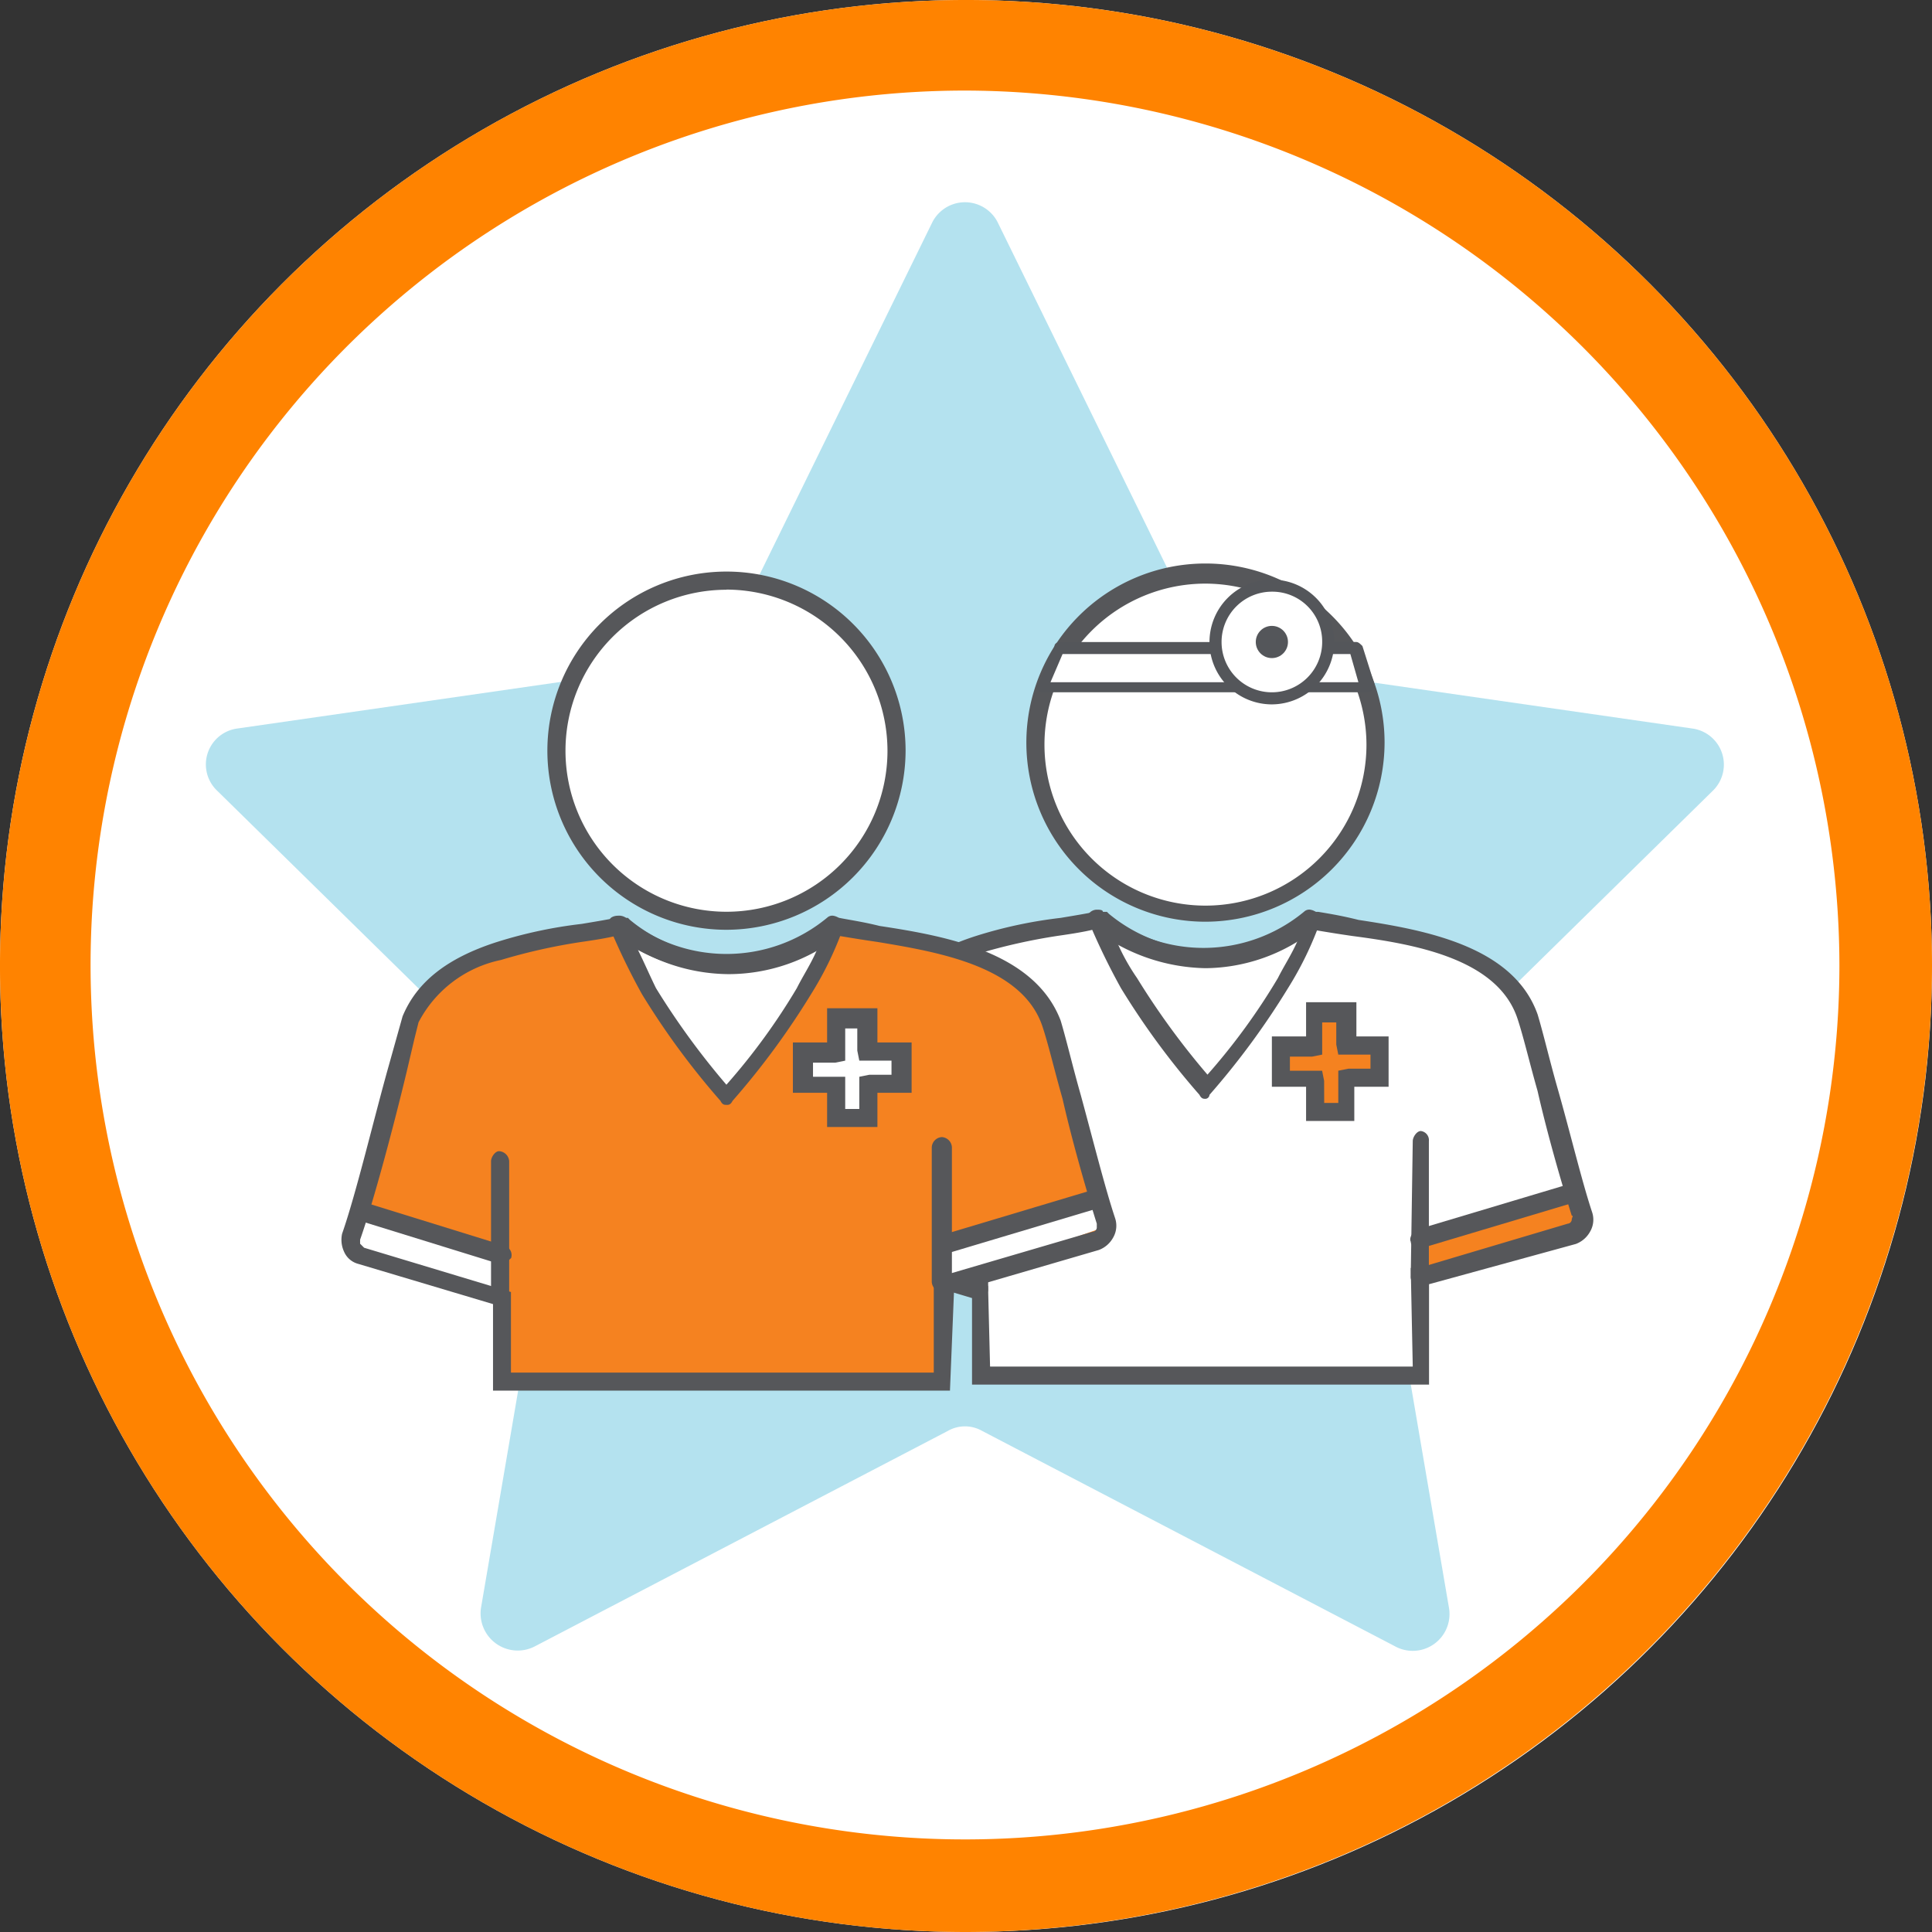<svg id="client-focused-icon" xmlns="http://www.w3.org/2000/svg" width="75" height="75" viewBox="0 0 75 75">
  <rect x="0" y="0" width="75" height="75" fill="#333333" stroke="none"/>
  <g id="Group_44888" data-name="Group 44888">
    <g id="Group_44867" data-name="Group 44867">
      <circle id="Ellipse_18" data-name="Ellipse 18" cx="37.5" cy="37.5" r="37.5" transform="translate(0 0)" fill="#fff"/>
      <path id="Path_7924" data-name="Path 7924" d="M37.5,75A37.5,37.5,0,1,1,75,37.5,37.56,37.56,0,0,1,37.5,75Zm0-71.484A33.945,33.945,0,1,0,71.406,37.5,34.009,34.009,0,0,0,37.5,3.516Z" fill="#ff8300"/>
    </g>
    <g id="Group_44887" data-name="Group 44887" transform="translate(7.996 7.852)">
      <path id="Path_7925" data-name="Path 7925" d="M40.989,10.87l7.969,16.25a1.615,1.615,0,0,0,1.094.781L67.942,30.48a1.414,1.414,0,0,1,.781,2.422L55.833,45.558a1.441,1.441,0,0,0-.391,1.25L58.489,64.62A1.428,1.428,0,0,1,56.38,66.1L40.364,57.745a1.342,1.342,0,0,0-1.328,0L23.02,66.1a1.442,1.442,0,0,1-2.109-1.484l3.047-17.813a1.441,1.441,0,0,0-.391-1.25L10.676,32.9a1.407,1.407,0,0,1,.781-2.422L29.348,27.9a1.615,1.615,0,0,0,1.094-.781l7.969-16.25a1.423,1.423,0,0,1,2.578,0Z" transform="translate(-10.235 -10.05)" fill="#b4e2ef"/>
      <g id="Group_44886" data-name="Group 44886" transform="translate(5.252 14.023)">
        <g id="Group_44875" data-name="Group 44875" transform="translate(18.575)">
          <g id="Group_44868" data-name="Group 44868" transform="translate(8.02)">
            <circle id="Ellipse_19" data-name="Ellipse 19" cx="6.562" cy="6.562" r="6.562" transform="translate(0.391 0.469)" fill="#fff"/>
            <path id="Path_7926" data-name="Path 7926" d="M57.953,41.906a6.953,6.953,0,1,1,6.953-6.953A6.969,6.969,0,0,1,57.953,41.906Zm0-13.125a6.25,6.25,0,1,0,6.25,6.25A6.268,6.268,0,0,0,57.953,28.781Z" transform="translate(-51 -28)" fill="#56575a"/>
          </g>
          <path id="Path_7927" data-name="Path 7927" d="M70.413,57.106c-.625-2.031-1.562-5.859-2.109-7.656h0c-1.094-3.125-6.094-3.2-8.281-3.75h-.078A6.548,6.548,0,0,1,55.8,47.184,6.39,6.39,0,0,1,51.663,45.7h-.234c-1.094.234-2.891.469-4.531.938a5.15,5.15,0,0,0-3.438,2.656l-.156.625c-.469,1.641-1.484,5.781-2.109,7.813a.685.685,0,0,0,.391.781l5.469,1.641v3.281H64.085v-3.75h.078l5.859-1.719a.785.785,0,0,0,.391-.859Z" transform="translate(-40.831 -31.872)" fill="#fff"/>
          <g id="Group_44869" data-name="Group 44869" transform="translate(10.442 13.437)">
            <path id="Path_7928" data-name="Path 7928" d="M55.65,48.2a31.173,31.173,0,0,0,2.969,4.063A24.75,24.75,0,0,0,61.588,48.2a13.764,13.764,0,0,0,1.172-2.5h-.078a6.548,6.548,0,0,1-4.141,1.484A6.39,6.39,0,0,1,54.4,45.7h0C54.791,46.4,55.181,47.263,55.65,48.2Z" transform="translate(-54.166 -45.309)" fill="#fff"/>
            <path id="Path_7929" data-name="Path 7929" d="M58.631,52.544c-.078,0-.156,0-.234-.156a30.027,30.027,0,0,1-3.047-4.141,26.233,26.233,0,0,1-1.25-2.578v-.312a.406.406,0,0,1,.313-.156c.078,0,.234,0,.234.078a6.128,6.128,0,0,0,7.813,0,.287.287,0,0,1,.234-.078.592.592,0,0,1,.313.156.47.47,0,0,1,.078.313,13.142,13.142,0,0,1-1.25,2.578,30.026,30.026,0,0,1-3.047,4.141.168.168,0,0,1-.156.156ZM55.194,46.45a8.138,8.138,0,0,0,.781,1.406h0a29.6,29.6,0,0,0,2.734,3.75,24.717,24.717,0,0,0,2.734-3.75c.234-.469.547-.937.781-1.484a6.878,6.878,0,0,1-7.031.078Z" transform="translate(-54.1 -45.2)" fill="#56575a"/>
          </g>
          <g id="Group_44870" data-name="Group 44870" transform="translate(17.551 17.031)">
            <path id="Path_7930" data-name="Path 7930" d="M64.95,51.628H63.7v1.25h1.25a.077.077,0,0,1,.078.078v1.25h1.25v-1.25a.077.077,0,0,1,.078-.078h1.25v-1.25H66.278a.077.077,0,0,1-.078-.078V50.3H64.95v1.328Z" transform="translate(-63.309 -49.909)" fill="#f58220" fill-rule="evenodd"/>
            <path id="Path_7931" data-name="Path 7931" d="M66.481,54.409H64.528V53.081H63.2V51.128h1.328V49.8h1.953v1.328h1.25v1.953H66.4v1.328Zm-1.25-.7h.547v-1.25l.391-.078h.859v-.547h-1.25l-.078-.391v-.859h-.547v1.25l-.391.078H63.9v.547h1.25l.078.391Z" transform="translate(-63.2 -49.8)" fill="#56575a"/>
          </g>
          <path id="Path_7932" data-name="Path 7932" d="M47.059,63.181,41.2,61.15l.234-1.25,5.625,1.641Z" transform="translate(-40.836 -34.978)" fill="#f58220" fill-rule="evenodd"/>
          <path id="Path_7933" data-name="Path 7933" d="M76.85,60.372,70.6,62.481V61l6.016-1.8Z" transform="translate(-47.267 -34.825)" fill="#f58220" fill-rule="evenodd"/>
          <path id="Path_7934" data-name="Path 7934" d="M64.379,63.659H46.645V60.3l-5.234-1.562a.826.826,0,0,1-.547-.469.759.759,0,0,1-.078-.7c.547-1.562,1.25-4.531,1.8-6.484l.547-1.953c.547-1.328,1.719-2.266,3.672-2.891a17.665,17.665,0,0,1,3.281-.7c.469-.078.938-.156,1.328-.234h.469l.078.078a6.128,6.128,0,0,0,7.813,0l.078-.078h.234c.469.078.937.156,1.563.313,2.578.391,6.016,1.016,6.953,3.672.234.781.469,1.8.781,2.891.469,1.641.938,3.594,1.328,4.766h0a.924.924,0,0,1-.078.781,1.05,1.05,0,0,1-.547.469l-5.7,1.563v3.906Zm-17.031-.7H63.754l-.078-3.828h.313l5.781-1.719a.168.168,0,0,0,.156-.156c0-.078.078-.156,0-.156-.391-1.25-.937-3.125-1.328-4.844-.312-1.094-.547-2.109-.781-2.812-.781-2.344-4.062-2.891-6.406-3.2-.547-.078-1.016-.156-1.484-.234a6.933,6.933,0,0,1-4.219,1.484A7.335,7.335,0,0,1,51.411,46h-.078c-.313.078-.781.156-1.328.234a22.462,22.462,0,0,0-3.125.7,4.676,4.676,0,0,0-3.2,2.422l-.156.625-.313,1.328c-.547,1.953-1.25,4.922-1.8,6.484v.156l.156.156,5.7,1.719.078,3.125Z" transform="translate(-40.734 -31.784)" fill="#56575a"/>
          <g id="Group_44871" data-name="Group 44871" transform="translate(5.833 22.5)">
            <line id="Line_3" data-name="Line 3" y1="5.313" transform="translate(0.391 0.391)" fill="none"/>
            <path id="Path_7935" data-name="Path 7935" d="M48.591,62.816c-.156,0-.391-.156-.391-.312V57.191c0-.156.156-.391.313-.391h0a.419.419,0,0,1,.391.391V62.5a.336.336,0,0,1-.312.313Z" transform="translate(-48.2 -56.8)" fill="#56575a"/>
          </g>
          <g id="Group_44872" data-name="Group 44872" transform="translate(22.942 22.031)">
            <line id="Line_4" data-name="Line 4" x1="0.078" y2="5.234" transform="translate(0.313 0.391)" fill="none"/>
            <path id="Path_7936" data-name="Path 7936" d="M70.412,62.216h0a.357.357,0,0,1-.312-.391l.078-5.234c0-.156.156-.391.313-.391h0a.357.357,0,0,1,.313.391v5.234A.369.369,0,0,1,70.412,62.216Z" transform="translate(-70.1 -56.2)" fill="#56575a"/>
          </g>
          <g id="Group_44873" data-name="Group 44873" transform="translate(0.343 24.502)">
            <line id="Line_5" data-name="Line 5" x1="5.625" y1="1.641" transform="translate(0.255 0.42)" fill="none"/>
            <path id="Path_7937" data-name="Path 7937" d="M47.054,61.814h-.078l-5.547-1.719a.379.379,0,0,1-.234-.469.328.328,0,0,1,.469-.234l5.547,1.719a.379.379,0,0,1,.234.469C47.288,61.657,47.21,61.814,47.054,61.814Z" transform="translate(-41.173 -59.362)" fill="#56575a"/>
          </g>
          <g id="Group_44874" data-name="Group 44874" transform="translate(22.921 24.042)">
            <line id="Line_6" data-name="Line 6" y1="1.797" x2="6.094" transform="translate(0.333 0.333)" fill="none"/>
            <path id="Path_7938" data-name="Path 7938" d="M70.407,61.294c-.156,0-.312-.078-.312-.234-.078-.156.078-.391.234-.469l6.016-1.8c.156-.078.391.078.469.234s-.078.391-.234.469l-6.016,1.8Z" transform="translate(-70.073 -58.773)" fill="#56575a"/>
          </g>
        </g>
        <g id="Group_44876" data-name="Group 44876" transform="translate(27.005 3.047)">
          <path id="Path_7939" data-name="Path 7939" d="M64.378,33.684H51.8l.625-1.484H63.987Z" transform="translate(-51.585 -31.966)" fill="#fff" fill-rule="evenodd"/>
          <path id="Path_7940" data-name="Path 7940" d="M64.318,33.853H51.74c-.078,0-.156,0-.156-.078a.146.146,0,0,1,0-.234l.625-1.484c0-.078.078-.156.234-.156H63.927c.078,0,.156.078.234.156l.469,1.484V33.7C64.474,33.853,64.4,33.853,64.318,33.853Zm-12.266-.391H64.005l-.312-1.094H52.521Z" transform="translate(-51.525 -31.9)" fill="#54565a"/>
        </g>
        <g id="Group_44878" data-name="Group 44878" transform="translate(33.704 0.625)">
          <g id="Group_44877" data-name="Group 44877">
            <circle id="Ellipse_20" data-name="Ellipse 20" cx="2.188" cy="2.188" r="2.188" transform="translate(0.234 0.234)" fill="#fff"/>
            <path id="Path_7941" data-name="Path 7941" d="M62.522,33.644a2.422,2.422,0,1,1,2.422-2.422A2.434,2.434,0,0,1,62.522,33.644Zm0-4.375a1.953,1.953,0,1,0,1.953,1.953A1.934,1.934,0,0,0,62.522,29.269Z" transform="translate(-60.1 -28.8)" fill="#54565a"/>
          </g>
          <circle id="Ellipse_21" data-name="Ellipse 21" cx="0.625" cy="0.625" r="0.625" transform="translate(1.797 1.797)" fill="#54565a"/>
        </g>
        <g id="Group_44879" data-name="Group 44879" transform="translate(8.001 0.313)">
          <circle id="Ellipse_22" data-name="Ellipse 22" cx="6.562" cy="6.562" r="6.562" transform="translate(0.391 0.391)" fill="#fff"/>
          <path id="Path_7942" data-name="Path 7942" d="M34.153,42.306a6.953,6.953,0,1,1,6.953-6.953A6.969,6.969,0,0,1,34.153,42.306Zm0-13.2a6.25,6.25,0,1,0,6.25,6.25A6.268,6.268,0,0,0,34.153,29.1Z" transform="translate(-27.2 -28.4)" fill="#56575a"/>
        </g>
        <path id="Path_7943" data-name="Path 7943" d="M46.613,57.406c-.625-2.031-1.562-5.859-2.109-7.656h0c-1.094-3.125-6.094-3.2-8.281-3.75h-.078A6.548,6.548,0,0,1,32,47.484,6.39,6.39,0,0,1,27.863,46h-.234c-1.094.234-2.891.469-4.531.938a5.15,5.15,0,0,0-3.437,2.656l-.156.625c-.469,1.641-1.484,5.781-2.109,7.813a.685.685,0,0,0,.391.781l5.469,1.641v3.281H40.285v-3.75h0l5.859-1.719c.391-.156.625-.469.469-.859Z" transform="translate(-17.05 -31.938)" fill="#f58220"/>
        <g id="Group_44880" data-name="Group 44880" transform="translate(10.423 13.672)">
          <path id="Path_7944" data-name="Path 7944" d="M31.85,48.5a31.173,31.173,0,0,0,2.969,4.063A24.75,24.75,0,0,0,37.787,48.5,13.763,13.763,0,0,0,38.959,46h-.078a6.548,6.548,0,0,1-4.141,1.484A6.39,6.39,0,0,1,30.6,46h0C30.991,46.7,31.381,47.563,31.85,48.5Z" transform="translate(-30.366 -45.609)" fill="#fff"/>
          <path id="Path_7945" data-name="Path 7945" d="M34.831,52.844c-.078,0-.156,0-.234-.156a30.026,30.026,0,0,1-3.047-4.141,26.233,26.233,0,0,1-1.25-2.578v-.312c0-.078.156-.156.313-.156a.47.47,0,0,1,.312.078,6.128,6.128,0,0,0,7.813,0,.287.287,0,0,1,.234-.078.592.592,0,0,1,.313.156.47.47,0,0,1,.078.313,13.142,13.142,0,0,1-1.25,2.578,30.026,30.026,0,0,1-3.047,4.141c-.078.156-.156.156-.234.156Zm-3.437-6.016c.234.469.469,1.016.7,1.484h0a29.6,29.6,0,0,0,2.734,3.75,24.717,24.717,0,0,0,2.734-3.75c.234-.469.547-.937.781-1.484a7.315,7.315,0,0,1-6.953,0Z" transform="translate(-30.3 -45.5)" fill="#56575a"/>
        </g>
        <g id="Group_44881" data-name="Group 44881" transform="translate(17.532 17.266)">
          <path id="Path_7946" data-name="Path 7946" d="M41.15,51.928H39.9v1.25h1.25a.077.077,0,0,1,.078.078v1.25h1.25v-1.25a.077.077,0,0,1,.078-.078h1.25v-1.25h-1.25a.077.077,0,0,1-.078-.078V50.6h-1.25l-.078,1.328Z" transform="translate(-39.509 -50.209)" fill="#fff" fill-rule="evenodd"/>
          <path id="Path_7947" data-name="Path 7947" d="M42.681,54.709H40.728V53.381H39.4V51.428h1.328V50.1h1.953v1.328h1.328v1.953H42.681Zm-1.25-.7h.547v-1.25l.391-.078h.859v-.547h-1.25l-.078-.391v-.859h-.469v1.25l-.391.078h-.859v.547h1.25v1.25Z" transform="translate(-39.4 -50.1)" fill="#56575a"/>
        </g>
        <path id="Path_7948" data-name="Path 7948" d="M23.259,63.481,17.4,61.528l.234-1.328,5.625,1.719Z" transform="translate(-17.055 -35.044)" fill="#fff" fill-rule="evenodd"/>
        <path id="Path_7949" data-name="Path 7949" d="M53.05,60.694,46.8,62.881V61.4l6.016-1.8Z" transform="translate(-23.486 -34.913)" fill="#fff" fill-rule="evenodd"/>
        <path id="Path_7950" data-name="Path 7950" d="M40.585,63.959H22.85V60.6l-5.234-1.562a.826.826,0,0,1-.547-.469,1.1,1.1,0,0,1-.078-.7c.547-1.562,1.25-4.531,1.8-6.484l.547-1.953c.547-1.328,1.719-2.266,3.672-2.891a17.665,17.665,0,0,1,3.281-.7c.469-.078.938-.156,1.328-.234h.469l.078.078a6.128,6.128,0,0,0,7.813,0l.078-.078h.234c.391.078.938.156,1.563.313,2.578.391,6.016,1.016,7.031,3.672.234.781.469,1.8.781,2.891.469,1.719.938,3.594,1.328,4.766h0a.924.924,0,0,1-.078.781,1.05,1.05,0,0,1-.547.469l-5.625,1.641-.156,3.828Zm-17.031-.7H39.96v-3.75h.313l5.859-1.719a.168.168,0,0,0,.156-.156v-.156c-.391-1.25-.937-3.125-1.328-4.844-.313-1.094-.547-2.109-.781-2.812-.781-2.344-4.063-2.891-6.406-3.281-.547-.078-1.016-.156-1.484-.234a6.985,6.985,0,0,1-4.3,1.484,7.157,7.157,0,0,1-4.3-1.484h-.078c-.312.078-.781.156-1.328.234a22.462,22.462,0,0,0-3.125.7,4.676,4.676,0,0,0-3.2,2.422l-.156.625-.312,1.328c-.469,1.953-1.25,4.922-1.8,6.484v.156l.156.156,5.7,1.719v3.125Z" transform="translate(-16.959 -31.85)" fill="#56575a"/>
        <g id="Group_44882" data-name="Group 44882" transform="translate(5.814 22.813)">
          <line id="Line_7" data-name="Line 7" y1="5.313" transform="translate(0.391 0.312)" fill="none"/>
          <path id="Path_7951" data-name="Path 7951" d="M24.791,63.216c-.156,0-.391-.156-.391-.312V57.591c0-.156.156-.391.313-.391h0a.419.419,0,0,1,.391.391V62.9a.336.336,0,0,1-.312.313Z" transform="translate(-24.4 -57.2)" fill="#56575a"/>
        </g>
        <g id="Group_44883" data-name="Group 44883" transform="translate(22.923 22.266)">
          <line id="Line_8" data-name="Line 8" y2="5.234" transform="translate(0.391 0.469)" fill="none"/>
          <path id="Path_7952" data-name="Path 7952" d="M46.691,62.516h0a.419.419,0,0,1-.391-.391V56.891a.419.419,0,0,1,.391-.391h0a.419.419,0,0,1,.391.391v5.234C47,62.359,46.847,62.516,46.691,62.516Z" transform="translate(-46.3 -56.5)" fill="#56575a"/>
        </g>
        <g id="Group_44884" data-name="Group 44884" transform="translate(0.324 24.745)">
          <line id="Line_9" data-name="Line 9" x1="5.625" y1="1.719" transform="translate(0.255 0.411)" fill="none"/>
          <path id="Path_7953" data-name="Path 7953" d="M23.254,62.116h-.078L17.629,60.4a.371.371,0,0,1,.234-.7l5.547,1.719a.379.379,0,0,1,.234.469C23.488,62.038,23.41,62.116,23.254,62.116Z" transform="translate(-17.373 -59.673)" fill="#56575a"/>
        </g>
        <g id="Group_44885" data-name="Group 44885" transform="translate(22.98 24.276)">
          <line id="Line_10" data-name="Line 10" y1="1.797" x2="6.016" transform="translate(0.333 0.411)" fill="none"/>
          <path id="Path_7954" data-name="Path 7954" d="M46.707,61.594c-.156,0-.312-.078-.312-.234-.078-.156.078-.391.234-.469l6.016-1.8c.156-.078.391.078.469.234s-.078.391-.234.469l-6.016,1.8Z" transform="translate(-46.373 -59.073)" fill="#56575a"/>
        </g>
      </g>
    </g>
  </g>
</svg>
